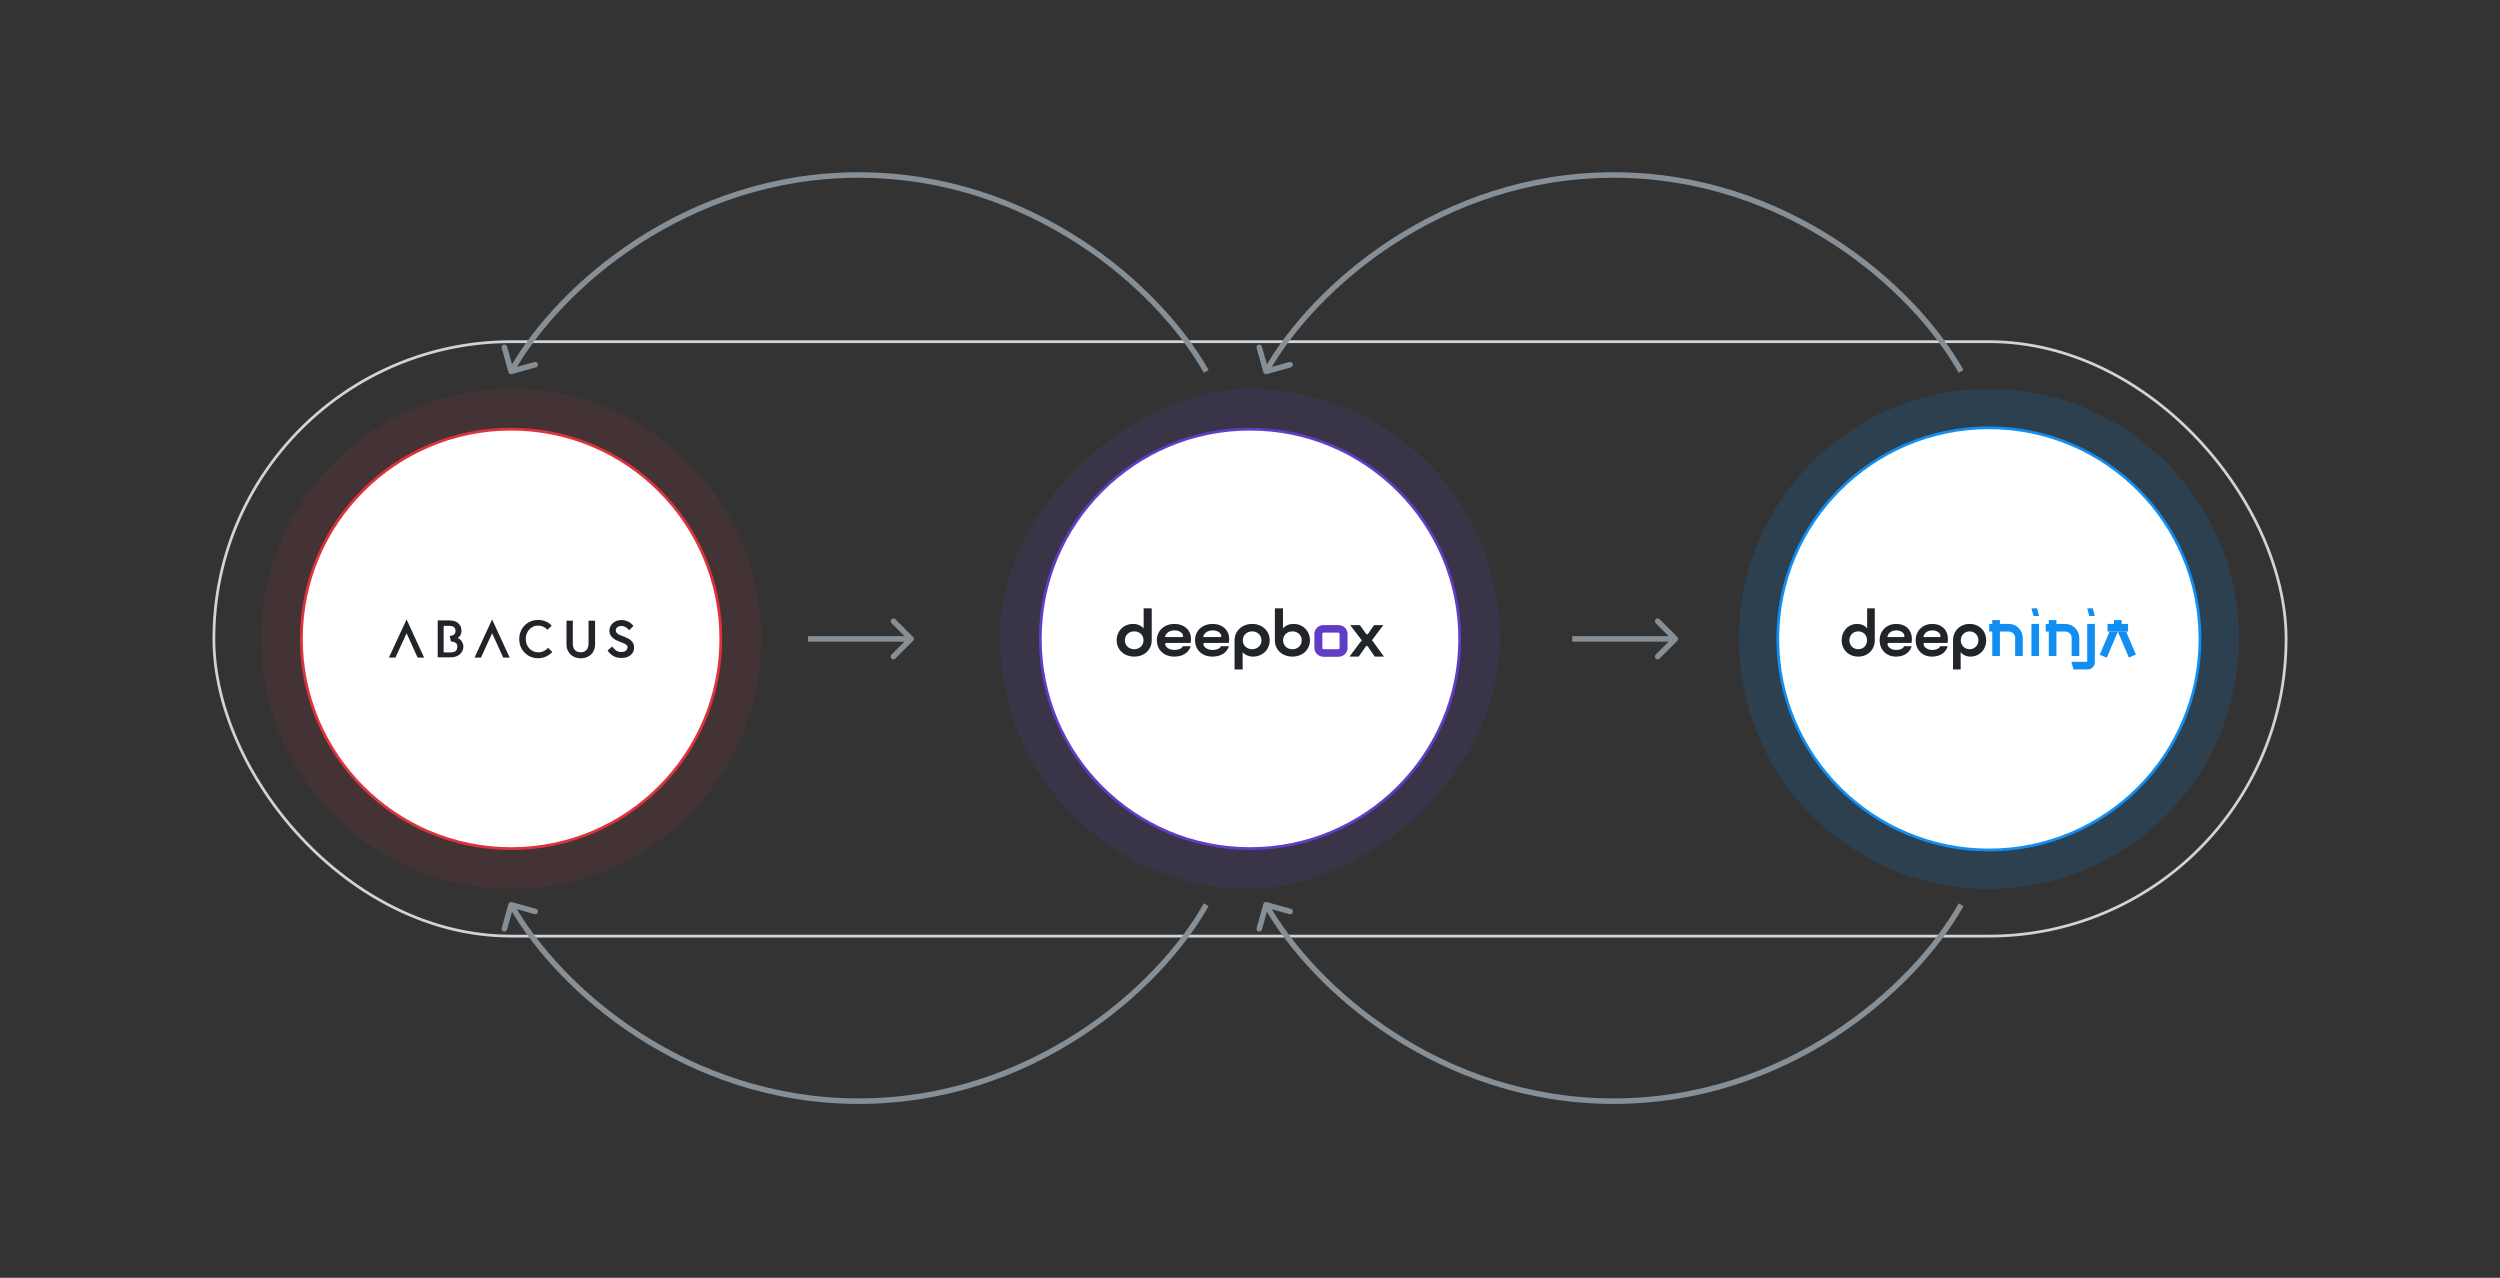 <svg width="900" height="460" viewBox="0 0 900 460" fill="none" xmlns="http://www.w3.org/2000/svg">
<rect x="0" y="0" width="900" height="460" fill="#333333" stroke="none"/>
<ellipse cx="184" cy="230" rx="90" ry="90" transform="rotate(-90 184 230)" fill="#DE323C" fill-opacity="0.1"/>
<circle cx="184" cy="230" r="75.5" transform="rotate(-90 184 230)" fill="white" stroke="#DE323C"/>
<path fill-rule="evenodd" clip-rule="evenodd" d="M140 236.738L146.368 223L152.691 236.738H150.336L146.368 227.972L142.355 236.738H140ZM197.308 233.206C196.959 233.642 196.479 233.991 195.869 234.339C195.258 234.688 194.517 234.863 193.688 234.819C193.034 234.819 192.467 234.688 191.9 234.427C191.376 234.165 190.897 233.816 190.504 233.38C190.112 232.944 189.806 232.421 189.588 231.854C189.37 231.287 189.283 230.676 189.283 230.022C189.283 229.368 189.37 228.757 189.588 228.19C189.806 227.623 190.112 227.1 190.504 226.664C190.897 226.227 191.333 225.879 191.9 225.617C192.423 225.355 193.034 225.224 193.688 225.224C194.473 225.224 195.171 225.399 195.738 225.704C196.305 226.009 196.784 226.358 197.09 226.707L198.616 225.224C198.414 224.982 198.174 224.776 197.897 224.539L197.831 224.483C197.526 224.265 197.177 224.047 196.741 223.829C196.305 223.654 195.869 223.48 195.345 223.349C194.822 223.218 194.298 223.175 193.688 223.175C192.728 223.175 191.856 223.349 191.027 223.698C190.199 224.047 189.501 224.527 188.89 225.137C188.28 225.748 187.8 226.489 187.451 227.318C187.102 228.146 186.928 229.062 186.928 230.065C186.928 231.069 187.102 231.984 187.451 232.813C187.8 233.642 188.28 234.383 188.89 234.994C189.501 235.604 190.199 236.084 191.027 236.433C191.813 236.782 192.728 236.956 193.688 236.956C194.255 236.956 194.822 236.913 195.345 236.782C195.869 236.651 196.348 236.477 196.784 236.258C197.221 236.04 197.613 235.779 197.962 235.517C198.311 235.255 198.573 234.994 198.834 234.688L197.308 233.206ZM225.307 231.984C225.525 232.159 225.7 232.333 225.831 232.508C225.962 232.682 226.005 232.9 225.874 233.118C225.874 233.38 225.787 233.642 225.656 233.86C225.525 234.078 225.351 234.252 225.133 234.383C224.915 234.514 224.697 234.601 224.435 234.645C224.173 234.688 223.912 234.732 223.65 234.732C223.258 234.732 222.909 234.688 222.56 234.558C222.211 234.427 221.906 234.252 221.644 234.078C221.382 233.86 221.164 233.642 220.946 233.424C220.901 233.367 220.853 233.311 220.804 233.253L220.804 233.253L220.804 233.253L220.804 233.253L220.804 233.253L220.804 233.253L220.804 233.253L220.804 233.253C220.664 233.089 220.52 232.919 220.423 232.726L218.722 234.165C218.94 234.514 219.202 234.819 219.507 235.168C219.812 235.473 220.205 235.779 220.597 236.04C221.033 236.302 221.469 236.476 221.993 236.651C222.473 236.782 223.04 236.869 223.694 236.869C224.304 236.869 224.871 236.825 225.438 236.651C225.962 236.52 226.441 236.258 226.877 235.953C227.314 235.648 227.619 235.255 227.881 234.776C228.142 234.296 228.273 233.772 228.273 233.118C228.273 232.551 228.186 232.072 227.968 231.635C227.75 231.199 227.488 230.85 227.139 230.545C226.79 230.24 226.398 229.978 225.962 229.76C225.525 229.542 225.046 229.324 224.566 229.149L223.519 228.757C223.17 228.626 222.865 228.495 222.603 228.321C222.342 228.146 222.124 227.972 221.949 227.754C221.775 227.536 221.688 227.274 221.688 226.969C221.688 226.489 221.862 226.097 222.254 225.791C222.647 225.486 223.127 225.355 223.694 225.355C223.999 225.355 224.304 225.399 224.566 225.486C224.761 225.551 224.931 225.64 225.114 225.735C225.177 225.768 225.241 225.801 225.307 225.835C225.569 225.966 225.787 226.14 225.962 226.315C226.094 226.421 226.194 226.543 226.292 226.661C226.355 226.738 226.417 226.813 226.485 226.882L228.055 225.312C227.837 225.05 227.619 224.832 227.314 224.57C227.052 224.308 226.703 224.09 226.354 223.872L226.354 223.872C225.962 223.698 225.569 223.523 225.133 223.393C224.697 223.262 224.217 223.218 223.694 223.218C223.04 223.218 222.429 223.305 221.906 223.523C221.382 223.741 220.946 224.047 220.554 224.396C220.161 224.745 219.899 225.137 219.681 225.617C219.463 226.097 219.376 226.576 219.376 227.1C219.376 227.667 219.507 228.19 219.769 228.626C219.987 229.062 220.335 229.455 220.728 229.76C221.121 230.065 221.6 230.371 222.08 230.589C222.237 230.654 222.389 230.719 222.54 230.783C222.891 230.933 223.227 231.077 223.563 231.199C223.912 231.33 224.217 231.461 224.522 231.592C224.788 231.668 225.021 231.81 225.22 231.931C225.25 231.95 225.279 231.967 225.307 231.984ZM214.23 223.436V231.941C214.23 232.682 214.099 233.337 213.881 233.947C213.619 234.558 213.314 235.081 212.834 235.561C212.398 235.997 211.831 236.346 211.22 236.607C210.566 236.869 209.868 237 209.083 237C208.298 237 207.6 236.869 206.946 236.607C206.292 236.346 205.769 235.997 205.333 235.561C204.896 235.125 204.548 234.558 204.286 233.947C204.024 233.337 203.937 232.639 203.937 231.941V223.436H206.205V231.636C206.205 232.595 206.423 233.337 206.903 233.947C207.382 234.514 208.08 234.819 209.04 234.819C209.999 234.819 210.697 234.514 211.177 233.947C211.656 233.38 211.875 232.595 211.875 231.636V223.436H214.23ZM177.158 223L170.834 236.738H173.146L177.158 227.972L181.171 236.738H183.482L177.158 223ZM165.819 230.371C166.037 230.632 166.255 230.938 166.473 231.33C166.691 231.723 166.778 232.202 166.822 232.682C166.822 233.249 166.691 233.816 166.473 234.296C166.211 234.819 165.906 235.212 165.514 235.561C165.121 235.91 164.685 236.171 164.118 236.346C163.595 236.564 162.984 236.651 162.373 236.651H157.576V223.349H161.894C162.417 223.349 162.94 223.436 163.464 223.567C163.987 223.698 164.423 223.916 164.816 224.221C165.208 224.527 165.514 224.919 165.775 225.355C165.993 225.835 166.124 226.358 166.124 227.012C166.124 227.492 166.081 227.885 165.95 228.19C165.863 228.495 165.732 228.757 165.557 228.975C165.383 229.193 165.208 229.368 165.078 229.455C164.975 229.506 164.903 229.557 164.843 229.599C164.801 229.629 164.765 229.655 164.729 229.673C164.75 229.673 164.794 229.695 164.859 229.727C164.925 229.76 165.012 229.804 165.121 229.847L165.121 229.847C165.339 229.978 165.557 230.109 165.819 230.371ZM162.286 234.863C162.94 234.863 163.507 234.732 163.944 234.427C164.38 234.165 164.598 233.554 164.641 232.857C164.641 232.159 164.467 231.723 164.031 231.417C163.551 231.112 162.984 230.938 162.33 230.938L161.894 228.888C162.548 228.888 163.028 228.757 163.377 228.495C163.769 228.234 163.987 227.841 163.987 227.1C163.987 226.489 163.725 225.966 163.333 225.704C162.897 225.442 162.417 225.312 161.807 225.312H159.713V234.863H162.286Z" fill="#212529"/>
<path d="M328.707 230.707C329.098 230.317 329.098 229.683 328.707 229.293L322.343 222.929C321.953 222.538 321.32 222.538 320.929 222.929C320.538 223.319 320.538 223.953 320.929 224.343L326.586 230L320.929 235.657C320.538 236.047 320.538 236.681 320.929 237.071C321.32 237.462 321.953 237.462 322.343 237.071L328.707 230.707ZM290.877 231L328 231V229L290.877 229V231Z" fill="#868E96"/>
<g style="mix-blend-mode:multiply">
<rect x="360" y="320" width="180" height="180" rx="90" transform="rotate(-90 360 320)" fill="#5F3DC4" fill-opacity="0.15"/>
</g>
<circle cx="450" cy="230" r="75.5" transform="rotate(-90 450 230)" fill="white" stroke="#5F3DC4"/>
<path d="M411.711 226.239V219H414.622V230.529C414.622 233.895 411.944 236.38 408.311 236.38C404.679 236.38 402 233.895 402 230.505C402 227.095 404.562 224.61 407.918 224.61C409.454 224.61 410.895 225.205 411.711 226.239ZM408.333 227.295C406.375 227.295 404.955 228.659 404.955 230.505C404.955 232.355 406.375 233.716 408.333 233.716C410.266 233.716 411.663 232.351 411.663 230.505C411.667 228.659 410.269 227.295 408.333 227.295Z" fill="#212529"/>
<path d="M422.66 236.38C419.049 236.38 416.465 233.939 416.465 230.505C416.465 227.03 419.122 224.61 422.802 224.61C426.343 224.61 428.763 226.899 428.763 230C428.763 230.461 428.716 230.945 428.6 231.451H419.959C419.631 231.451 419.471 231.605 419.471 231.87C419.471 232.925 420.891 233.981 422.78 233.981C424.014 233.981 425.32 233.63 425.83 232.64H428.694C427.81 235.259 425.455 236.38 422.66 236.38ZM419.398 229.34H425.55C425.782 229.34 425.921 229.209 425.921 228.989C425.921 227.979 424.709 226.944 422.845 226.944C421.029 226.941 419.704 227.845 419.398 229.34Z" fill="#212529"/>
<path d="M436.406 236.38C432.795 236.38 430.211 233.939 430.211 230.505C430.211 227.03 432.868 224.61 436.548 224.61C440.089 224.61 442.51 226.899 442.51 230C442.51 230.461 442.462 230.945 442.346 231.451H433.705C433.377 231.451 433.217 231.605 433.217 231.87C433.217 232.925 434.637 233.981 436.526 233.981C437.76 233.981 439.066 233.63 439.576 232.64H442.44C441.552 235.259 439.201 236.38 436.406 236.38ZM433.145 229.34H439.296C439.529 229.34 439.667 229.209 439.667 228.989C439.667 227.979 438.455 226.944 436.591 226.944C434.775 226.941 433.447 227.845 433.145 229.34Z" fill="#212529"/>
<path d="M447.354 234.775V241H444.442V230.505C444.442 227.116 447.169 224.61 450.779 224.61C454.39 224.61 457.09 227.095 457.09 230.505C457.09 233.895 454.459 236.38 451.103 236.38C449.636 236.38 448.144 235.785 447.354 234.775ZM450.775 233.719C452.661 233.719 454.131 232.334 454.131 230.509C454.131 228.683 452.664 227.298 450.775 227.298C448.865 227.298 447.398 228.683 447.398 230.509C447.398 232.331 448.868 233.719 450.775 233.719Z" fill="#212529"/>
<path d="M471.581 230.505C471.581 233.895 468.924 236.38 465.269 236.38C461.564 236.38 458.958 233.895 458.958 230.529V219H461.87V226.239C462.685 225.205 464.105 224.61 465.666 224.61C468.993 224.61 471.581 227.095 471.581 230.505ZM465.291 233.719C467.202 233.719 468.621 232.355 468.621 230.509C468.621 228.659 467.202 227.298 465.291 227.298C463.333 227.298 461.913 228.663 461.913 230.509C461.913 232.355 463.286 233.719 465.291 233.719Z" fill="#212529"/>
<path d="M489.142 236.38H485.812L489.608 231.32C489.841 231.011 490.052 230.725 490.237 230.505C490.052 230.265 489.841 230 489.608 229.691L486.066 225.05H489.56L491.843 228.24C491.981 228.415 492.33 228.415 492.447 228.24L494.66 225.05H497.99L494.496 229.691C494.263 230 494.077 230.261 493.892 230.481C494.103 230.701 494.31 230.987 494.543 231.317L498.223 236.377H494.914L492.352 232.657C492.214 232.482 491.886 232.482 491.748 232.657L489.142 236.38Z" fill="#212529"/>
<path d="M481.775 227.735C482.037 227.735 482.249 227.934 482.249 228.182V233.276C482.249 233.523 482.037 233.723 481.775 233.723H476.523C476.261 233.723 476.05 233.523 476.05 233.276V228.178C476.05 227.931 476.261 227.731 476.523 227.731H481.775V227.735ZM481.775 225.019H476.523C474.678 225.019 473.175 226.439 473.175 228.182V233.276C473.175 235.019 474.678 236.438 476.523 236.438H481.775C483.621 236.438 485.124 235.019 485.124 233.276V228.178C485.124 226.435 483.621 225.019 481.775 225.019Z" fill="#5F3DC4"/>
<path d="M603.83 230.707C604.221 230.317 604.221 229.683 603.83 229.293L597.466 222.929C597.076 222.538 596.443 222.538 596.052 222.929C595.662 223.319 595.662 223.953 596.052 224.343L601.709 230L596.052 235.657C595.662 236.047 595.662 236.681 596.052 237.071C596.443 237.462 597.076 237.462 597.466 237.071L603.83 230.707ZM566 231L603.123 231V229L566 229V231Z" fill="#868E96"/>
<g style="mix-blend-mode:multiply">
<ellipse cx="716" cy="230" rx="90" ry="90" transform="rotate(-90 716 230)" fill="#128EF2" fill-opacity="0.15"/>
</g>
<circle cx="716" cy="230" r="76" transform="rotate(-90 716 230)" fill="white"/>
<g clip-path="url(#clip0_9864_7268)">
<path d="M672.171 226.239V219H674.921V230.529C674.921 233.898 672.391 236.38 668.961 236.38C665.53 236.38 663 233.891 663 230.509C663 227.126 665.42 224.61 668.589 224.61C670.04 224.61 671.408 225.201 672.178 226.239H672.171ZM668.981 227.291C667.132 227.291 665.791 228.652 665.791 230.502C665.791 232.351 667.132 233.712 668.981 233.712C670.831 233.712 672.13 232.351 672.13 230.502C672.13 228.652 670.81 227.291 668.981 227.291Z" fill="#212529"/>
<path d="M682.519 236.38C679.109 236.38 676.668 233.939 676.668 230.509C676.668 227.078 679.177 224.61 682.649 224.61C686.121 224.61 688.28 226.899 688.28 230C688.28 230.461 688.239 230.949 688.129 231.451H679.968C679.659 231.451 679.507 231.602 679.507 231.87C679.507 232.929 680.848 233.981 682.629 233.981C683.797 233.981 685.028 233.63 685.509 232.64H688.218C687.379 235.259 685.159 236.38 682.519 236.38ZM679.439 229.34H685.248C685.468 229.34 685.599 229.209 685.599 228.989C685.599 227.979 684.457 226.941 682.697 226.941C680.937 226.941 679.727 227.841 679.439 229.34Z" fill="#212529"/>
<path d="M695.498 236.38C692.088 236.38 689.647 233.939 689.647 230.509C689.647 227.078 692.157 224.61 695.629 224.61C699.101 224.61 701.259 226.899 701.259 230C701.259 230.461 701.218 230.949 701.108 231.451H692.947C692.638 231.451 692.487 231.602 692.487 231.87C692.487 232.929 693.827 233.981 695.608 233.981C696.777 233.981 698.007 233.63 698.489 232.64H701.197C700.359 235.259 698.138 236.38 695.498 236.38ZM692.418 229.34H698.227C698.447 229.34 698.578 229.209 698.578 228.989C698.578 227.979 697.437 226.941 695.677 226.941C693.917 226.941 692.707 227.841 692.418 229.34Z" fill="#212529"/>
<path d="M705.838 234.771V241H703.088V230.509C703.088 227.119 705.659 224.61 709.069 224.61C712.479 224.61 715.03 227.099 715.03 230.509C715.03 233.919 712.541 236.38 709.379 236.38C707.99 236.38 706.587 235.789 705.838 234.771ZM709.069 233.719C710.85 233.719 712.239 232.331 712.239 230.509C712.239 228.687 710.85 227.298 709.069 227.298C707.289 227.298 705.879 228.687 705.879 230.509C705.879 232.331 707.268 233.719 709.069 233.719Z" fill="#212529"/>
<path d="M734.074 224.61V236.16H731.324V224.61H734.074Z" fill="#128EF2"/>
<path d="M763.787 223.235V226.837H761.037V223.235H763.787Z" fill="#128EF2"/>
<path d="M758.714 224.61H761.718H766.111V227.36H758.714V224.61Z" fill="#128EF2"/>
<path d="M758.425 236.779L762.042 228.295L762.427 227.401L762.805 228.295L766.394 236.71L768.924 235.631L765.397 227.36H759.457L755.902 235.699L758.425 236.779Z" fill="#128EF2"/>
<path d="M751.392 224.61V238.25H745.699L746.435 241H751.577C752.994 241 754.142 239.852 754.142 238.436V224.61H751.392Z" fill="#128EF2"/>
<path d="M728.196 236.16H725.446V229.649C725.446 228.384 724.414 227.36 723.156 227.36H716.123V224.61H723.156C725.934 224.61 728.196 226.872 728.196 229.649V236.16Z" fill="#128EF2"/>
<path d="M719.966 223.235H717.216V236.16H719.966V223.235Z" fill="#128EF2"/>
<path d="M748.545 236.16H745.795V229.649C745.795 228.384 744.764 227.36 743.506 227.36H736.473V224.61H743.506C746.283 224.61 748.545 226.872 748.545 229.649V236.16Z" fill="#128EF2"/>
<path d="M740.315 223.235H737.565V236.16H740.315V223.235Z" fill="#128EF2"/>
<path d="M732.651 221.75H732.053L731.324 219H732.981" fill="#128EF2"/>
<path d="M732.74 219H733.338L734.074 221.75H732.41" fill="#128EF2"/>
<path d="M752.718 221.75H752.127L751.392 219H753.048" fill="#128EF2"/>
<path d="M752.808 219H753.406L754.141 221.75H752.478" fill="#128EF2"/>
</g>
<circle cx="716" cy="230" r="76" transform="rotate(-90 716 230)" stroke="#128EF2"/>
<rect x="77" y="123" width="746" height="214" rx="107" stroke="#CED4DA"/>
<path d="M456.032 134.67C455.5 134.819 454.948 134.508 454.8 133.977L452.375 125.309C452.226 124.778 452.537 124.226 453.068 124.077C453.6 123.928 454.152 124.239 454.301 124.771L456.456 132.475L464.16 130.319C464.692 130.171 465.244 130.481 465.393 131.013C465.542 131.545 465.231 132.097 464.699 132.245L456.032 134.67ZM580.881 64C519.457 64 473.772 103.747 456.634 134.198L454.891 133.217C472.312 102.262 518.601 62 580.881 62V64ZM705.128 134.198C687.991 103.747 642.305 64 580.881 64V62C643.162 62 689.451 102.262 706.871 133.217L705.128 134.198Z" fill="#868E96"/>
<path d="M184.269 134.67C183.738 134.819 183.186 134.508 183.037 133.977L180.612 125.309C180.463 124.778 180.774 124.226 181.306 124.077C181.838 123.928 182.389 124.239 182.538 124.771L184.694 132.475L192.398 130.319C192.93 130.171 193.481 130.481 193.63 131.013C193.779 131.545 193.468 132.097 192.937 132.245L184.269 134.67ZM309.119 64C247.695 64 202.009 103.747 184.871 134.198L183.129 133.217C200.549 102.262 246.838 62 309.119 62V64ZM433.366 134.198C416.228 103.747 370.542 64 309.119 64V62C371.399 62 417.688 102.262 435.109 133.217L433.366 134.198Z" fill="#868E96"/>
<path d="M456.032 324.744C455.5 324.595 454.948 324.906 454.8 325.438L452.375 334.105C452.226 334.637 452.537 335.189 453.068 335.337C453.6 335.486 454.152 335.176 454.301 334.644L456.456 326.94L464.16 329.095C464.692 329.244 465.244 328.933 465.393 328.401C465.542 327.87 465.231 327.318 464.699 327.169L456.032 324.744ZM580.881 395.414C519.457 395.414 473.772 355.668 456.634 325.217L454.891 326.198C472.312 357.152 518.601 397.414 580.881 397.414V395.414ZM705.128 325.217C687.991 355.668 642.305 395.414 580.881 395.414V397.414C643.162 397.414 689.451 357.152 706.871 326.198L705.128 325.217Z" fill="#868E96"/>
<path d="M184.269 324.744C183.738 324.595 183.186 324.906 183.037 325.438L180.612 334.105C180.463 334.637 180.774 335.189 181.306 335.337C181.838 335.486 182.389 335.176 182.538 334.644L184.694 326.94L192.398 329.095C192.93 329.244 193.481 328.933 193.63 328.401C193.779 327.87 193.468 327.318 192.937 327.169L184.269 324.744ZM309.119 395.414C247.695 395.414 202.009 355.668 184.871 325.217L183.129 326.198C200.549 357.152 246.838 397.414 309.119 397.414V395.414ZM433.366 325.217C416.228 355.668 370.542 395.414 309.119 395.414V397.414C371.399 397.414 417.688 357.152 435.109 326.198L433.366 325.217Z" fill="#868E96"/>
<defs>
<clipPath id="clip0_9864_7268">
<rect width="105.923" height="22" fill="white" transform="translate(663 219)"/>
</clipPath>
</defs>
</svg>
